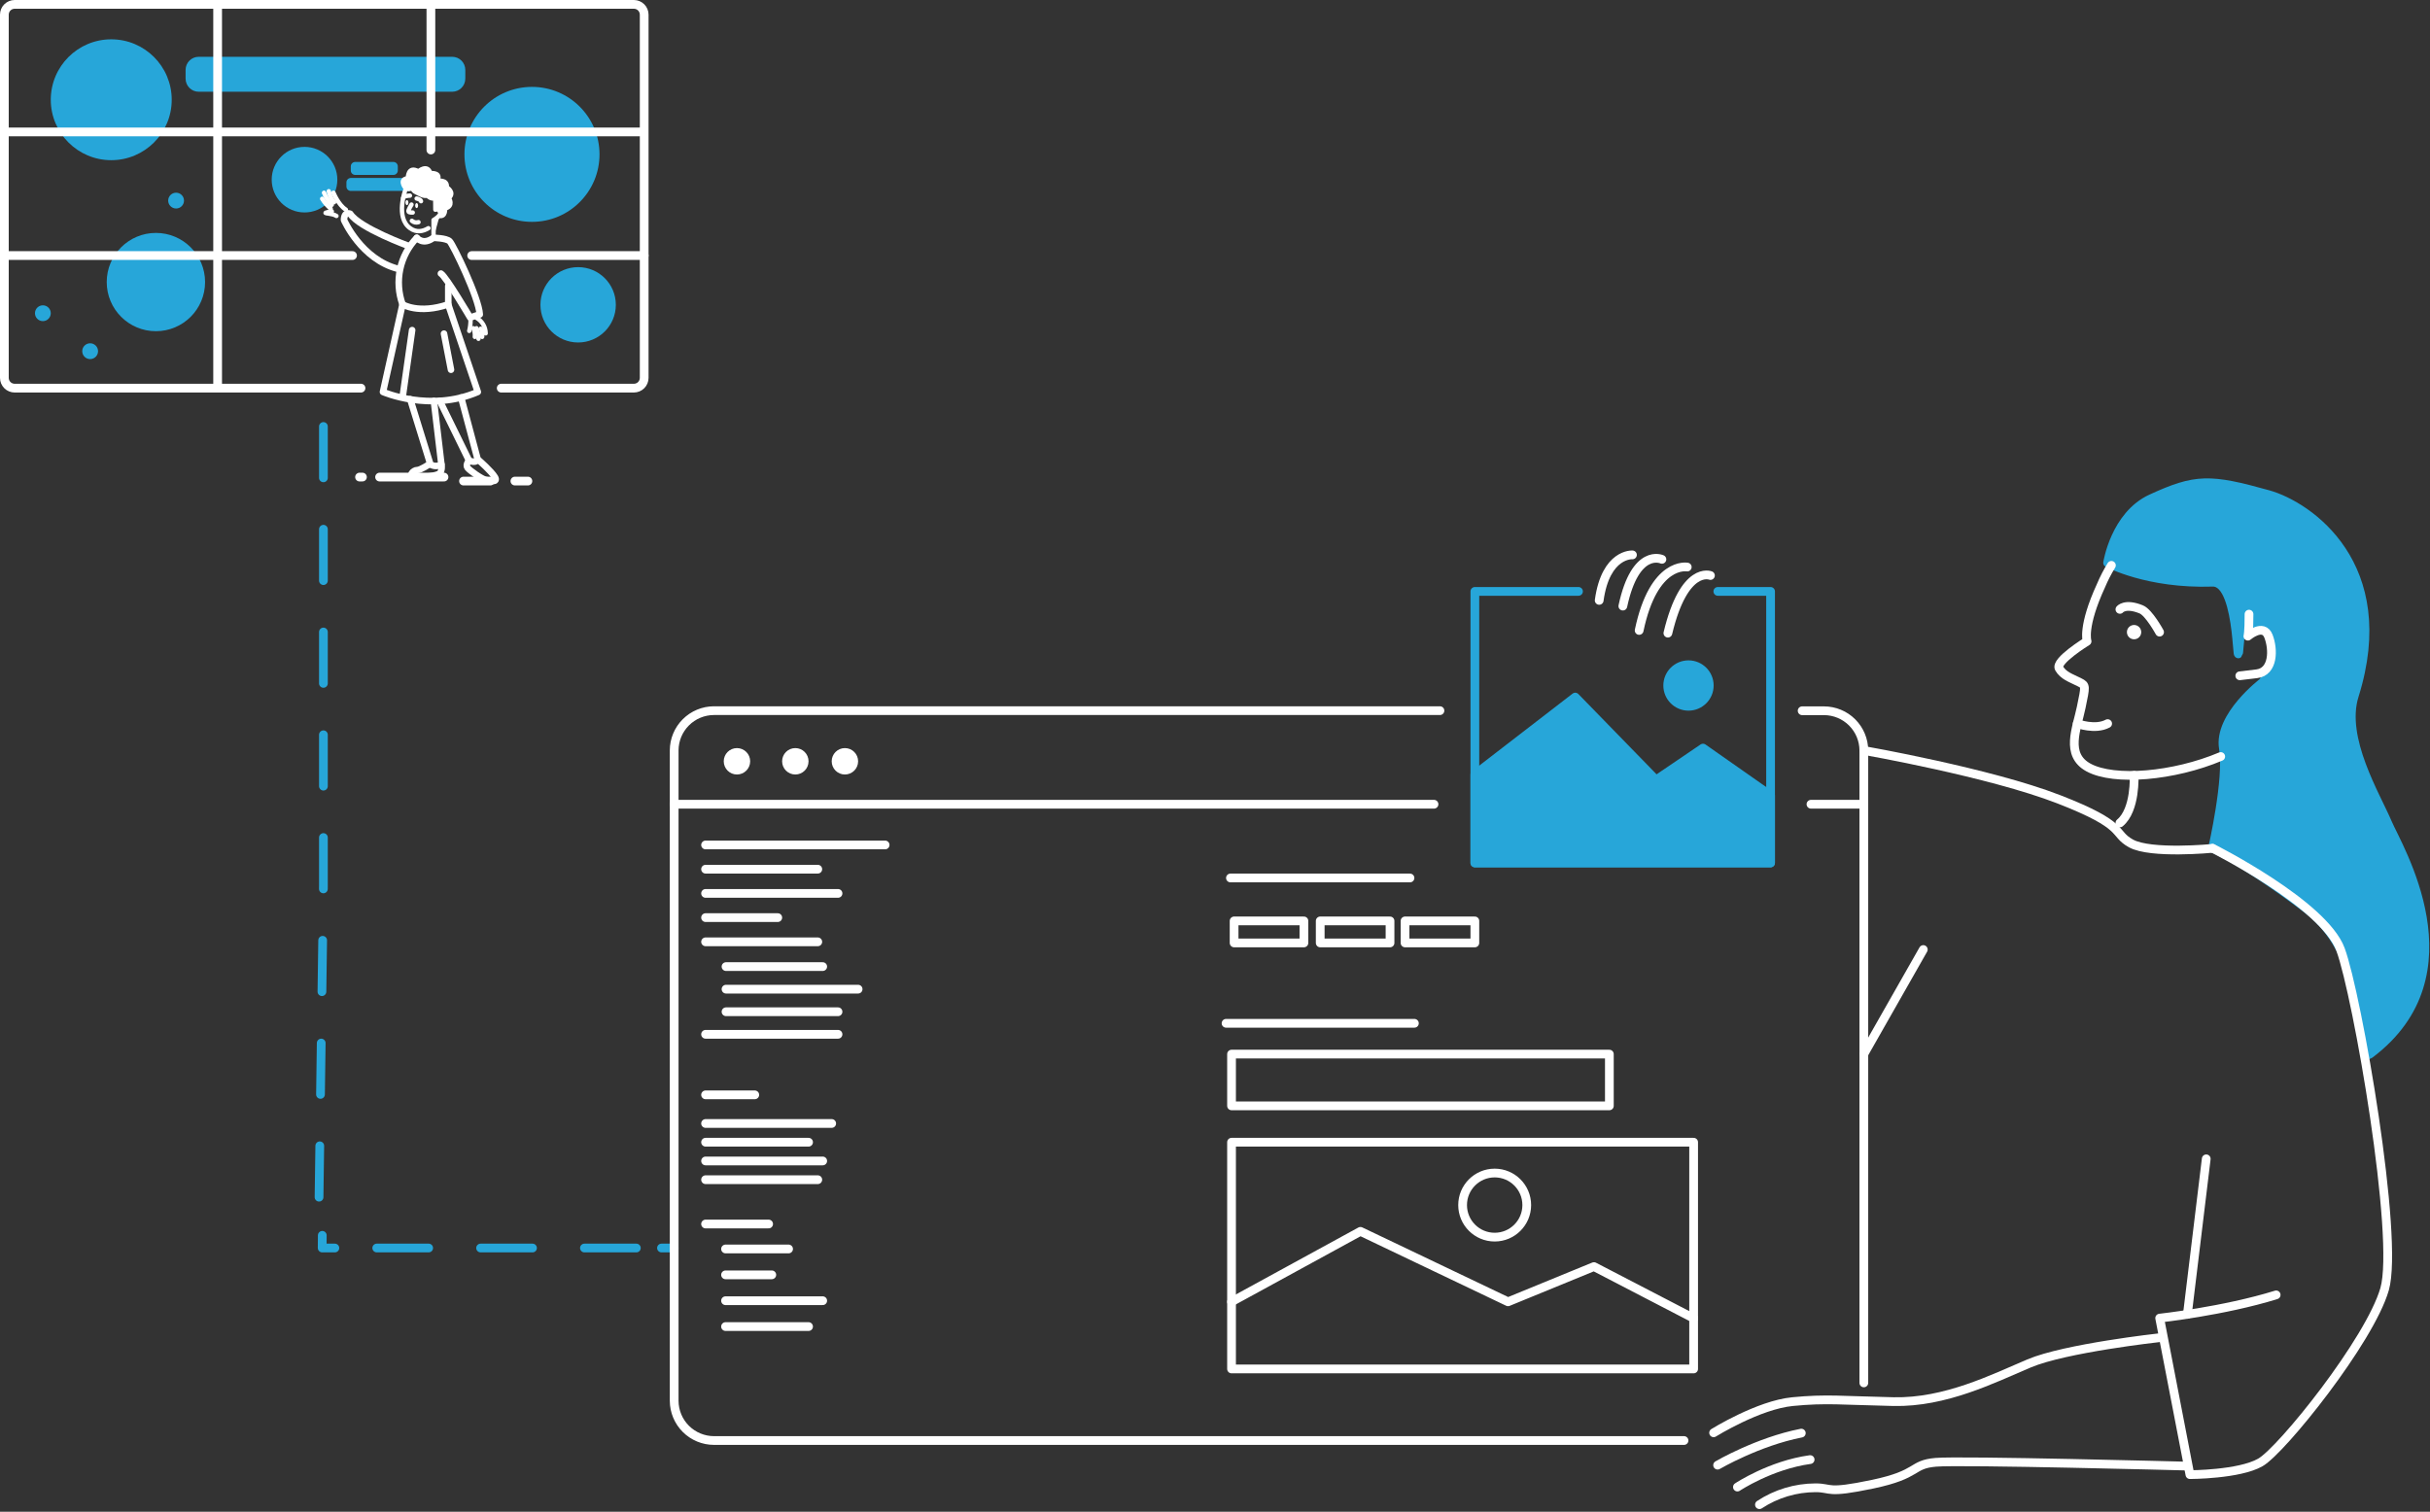 <svg width="556" height="346" viewBox="0 0 556 346" fill="none" xmlns="http://www.w3.org/2000/svg">
<rect x="0" y="0" width="556" height="346" fill="#333333" stroke="none"/>
<path d="M393 335.336C393 335.336 402.191 329.949 412.152 328" stroke="white" stroke-width="2" stroke-linecap="round" stroke-linejoin="round"/>
<path d="M397.533 340.345C397.533 340.345 405.094 335.306 414.17 334.059" stroke="white" stroke-width="2" stroke-linecap="round" stroke-linejoin="round"/>
<path d="M402.572 344.379C406.377 341.871 410.83 340.527 415.387 340.51C419.296 340.51 417.646 341.961 428.482 339.688C439.318 337.415 437.122 335.181 442.917 334.678C448.713 334.175 499.947 335.534 499.947 335.534" stroke="white" stroke-width="2" stroke-linecap="round" stroke-linejoin="round"/>
<path d="M154.252 285.634H151.35" stroke="#27A6D9" stroke-width="2" stroke-linecap="round" stroke-linejoin="round"/>
<path d="M145.602 285.634H79.492" stroke="#27A6D9" stroke-width="2" stroke-linecap="round" stroke-linejoin="round" stroke-dasharray="11.88 11.88"/>
<path d="M76.619 285.634H73.717L73.741 282.732" stroke="#27A6D9" stroke-width="2" stroke-linecap="round" stroke-linejoin="round"/>
<path d="M73 274L74 202.861V90" stroke="#27A6D9" stroke-width="2" stroke-linecap="round" stroke-linejoin="round" stroke-dasharray="11.76 11.76"/>
<path d="M482.238 128.802C482.238 128.802 483.922 117.916 492.238 114.106C502.396 109.444 505.618 109.454 518.955 113.182C528.273 115.784 548.024 129.397 538.683 159.205C535.611 169.012 543.651 182.069 546.302 188.346C548.605 193.806 566.547 222.957 542.224 241.256C538.973 243.703 543.245 219.673 527.866 208.043C512.488 196.413 506.252 194.145 506.252 194.145C506.252 194.145 509.919 178.186 508.738 171.3C507.466 163.911 517.804 156.096 517.804 156.096L521.626 149.422L518.346 143.668L516.13 143.039L515.027 139.219C515.027 139.219 513.47 134.479 512.507 146.313C511.51 158.615 513.112 133.014 506.252 133.256C491.314 133.754 482.238 128.802 482.238 128.802Z" fill="#27A6D9" stroke="#27A6D9" stroke-width="2" stroke-linecap="round" stroke-linejoin="round"/>
<path d="M426.458 316.506V171.763C426.45 169.354 425.489 167.046 423.786 165.343C422.082 163.64 419.773 162.68 417.363 162.672H412.342" stroke="white" stroke-width="2" stroke-linecap="round" stroke-linejoin="round"/>
<path d="M329.47 162.648H163.349C160.939 162.656 158.63 163.616 156.926 165.32C155.222 167.023 154.262 169.331 154.254 171.74V320.603C154.262 323.012 155.222 325.32 156.926 327.023C158.63 328.727 160.939 329.687 163.349 329.694H385.315" stroke="white" stroke-width="2" stroke-linecap="round" stroke-linejoin="round"/>
<path d="M414.359 184.066H426.458" stroke="white" stroke-width="2" stroke-linecap="round" stroke-linejoin="round"/>
<path d="M154.254 184.066H328.111" stroke="white" stroke-width="2" stroke-linecap="round" stroke-linejoin="round"/>
<path d="M168.621 177.262C170.291 177.262 171.645 175.908 171.645 174.239C171.645 172.57 170.291 171.217 168.621 171.217C166.951 171.217 165.598 172.57 165.598 174.239C165.598 175.908 166.951 177.262 168.621 177.262Z" fill="white"/>
<path d="M181.977 177.262C183.646 177.262 185 175.908 185 174.239C185 172.57 183.646 171.217 181.977 171.217C180.307 171.217 178.953 172.57 178.953 174.239C178.953 175.908 180.307 177.262 181.977 177.262Z" fill="white"/>
<path d="M193.32 177.262C194.99 177.262 196.344 175.908 196.344 174.239C196.344 172.57 194.99 171.217 193.32 171.217C191.651 171.217 190.297 172.57 190.297 174.239C190.297 175.908 191.651 177.262 193.32 177.262Z" fill="white"/>
<path d="M387.515 261.421H281.785V313.315H387.515V261.421Z" stroke="white" stroke-width="2" stroke-linecap="round" stroke-linejoin="round"/>
<path d="M368.232 241.255H281.785V253.098H368.232V241.255Z" stroke="white" stroke-width="2" stroke-linecap="round" stroke-linejoin="round"/>
<path d="M281.785 297.946L311.275 281.823L345.046 297.946L364.706 289.885L387.52 301.723" stroke="white" stroke-width="2" stroke-linecap="round" stroke-linejoin="round"/>
<path d="M341.993 283.144C346.046 283.144 349.331 279.859 349.331 275.808C349.331 271.756 346.046 268.472 341.993 268.472C337.94 268.472 334.654 271.756 334.654 275.808C334.654 279.859 337.94 283.144 341.993 283.144Z" stroke="white" stroke-width="2" stroke-linecap="round" stroke-linejoin="round"/>
<path d="M280.527 234.204H323.625" stroke="white" stroke-width="2" stroke-linecap="round" stroke-linejoin="round"/>
<path d="M281.533 200.943H322.614" stroke="white" stroke-width="2" stroke-linecap="round" stroke-linejoin="round"/>
<path d="M161.438 193.385H202.523" stroke="white" stroke-width="2" stroke-linecap="round" stroke-linejoin="round"/>
<path d="M161.438 198.932H187.115" stroke="white" stroke-width="2" stroke-linecap="round" stroke-linejoin="round"/>
<path d="M161.438 250.579H172.699" stroke="white" stroke-width="2" stroke-linecap="round" stroke-linejoin="round"/>
<path d="M161.438 280.141H175.868" stroke="white" stroke-width="2" stroke-linecap="round" stroke-linejoin="round"/>
<path d="M166.008 285.852H180.433" stroke="white" stroke-width="2" stroke-linecap="round" stroke-linejoin="round"/>
<path d="M161.438 257.132H190.298" stroke="white" stroke-width="2" stroke-linecap="round" stroke-linejoin="round"/>
<path d="M161.438 261.421H185.006" stroke="white" stroke-width="2" stroke-linecap="round" stroke-linejoin="round"/>
<path d="M161.438 265.71H188.242" stroke="white" stroke-width="2" stroke-linecap="round" stroke-linejoin="round"/>
<path d="M161.438 270H187.115" stroke="white" stroke-width="2" stroke-linecap="round" stroke-linejoin="round"/>
<path d="M161.438 215.558H187.115" stroke="white" stroke-width="2" stroke-linecap="round" stroke-linejoin="round"/>
<path d="M166.119 221.225H188.241" stroke="white" stroke-width="2" stroke-linecap="round" stroke-linejoin="round"/>
<path d="M166.119 226.39H196.344" stroke="white" stroke-width="2" stroke-linecap="round" stroke-linejoin="round"/>
<path d="M166.119 231.56H191.744" stroke="white" stroke-width="2" stroke-linecap="round" stroke-linejoin="round"/>
<path d="M166.008 291.775H176.592" stroke="white" stroke-width="2" stroke-linecap="round" stroke-linejoin="round"/>
<path d="M166.008 297.695H188.241" stroke="white" stroke-width="2" stroke-linecap="round" stroke-linejoin="round"/>
<path d="M166.008 303.614H185.005" stroke="white" stroke-width="2" stroke-linecap="round" stroke-linejoin="round"/>
<path d="M161.438 204.474H191.745" stroke="white" stroke-width="2" stroke-linecap="round" stroke-linejoin="round"/>
<path d="M161.438 236.724H191.745" stroke="white" stroke-width="2" stroke-linecap="round" stroke-linejoin="round"/>
<path d="M161.438 210.016H177.958" stroke="white" stroke-width="2" stroke-linecap="round" stroke-linejoin="round"/>
<path d="M298.345 210.77H282.371V215.809H298.345V210.77Z" stroke="white" stroke-width="2" stroke-linecap="round" stroke-linejoin="round"/>
<path d="M318.048 210.77H302.074V215.809H318.048V210.77Z" stroke="white" stroke-width="2" stroke-linecap="round" stroke-linejoin="round"/>
<path d="M337.456 210.77H321.482V215.809H337.456V210.77Z" stroke="white" stroke-width="2" stroke-linecap="round" stroke-linejoin="round"/>
<path d="M393.05 135.354H405.12V197.5H337.457V135.354H361.171" stroke="#27A6D9" stroke-width="2" stroke-linecap="round" stroke-linejoin="round"/>
<path d="M360.426 159.543L337.457 177.262V197.5H405.12V182.049L389.659 171.217L378.905 178.519L360.426 159.543Z" fill="#27A6D9" stroke="#27A6D9" stroke-width="2" stroke-linecap="round" stroke-linejoin="round"/>
<path d="M386.339 162.648C389.518 162.648 392.095 160.072 392.095 156.893C392.095 153.715 389.518 151.139 386.339 151.139C383.159 151.139 380.582 153.715 380.582 156.893C380.582 160.072 383.159 162.648 386.339 162.648Z" fill="#27A6D9"/>
<path d="M426.457 171.764C426.457 171.764 455.26 176.803 471.054 182.93C486.849 189.057 483.245 190.629 487.575 193.032C492.112 195.551 506.228 194.168 506.228 194.168" stroke="white" stroke-width="2" stroke-linecap="round" stroke-linejoin="round"/>
<path d="M483.106 129.396C482.197 130.871 481.403 132.413 480.731 134.01C476.377 143.469 477.538 146.777 477.538 146.777C477.538 146.777 470.147 151.313 471.153 152.991C472.159 154.669 473.736 155.114 475.855 156.182C477.272 156.893 477.2 157.024 476.193 161.894C475.187 166.763 472.459 172.726 477.872 175.666C483.755 178.858 497.363 177.683 508.116 173.147" stroke="white" stroke-width="2" stroke-linecap="round" stroke-linejoin="round"/>
<path d="M514.588 140.562C514.588 144.915 514.331 145.601 514.331 145.601C514.331 145.601 517.863 142.574 519.038 145.601C520.214 148.629 520.214 153.745 516.349 154.209L512.479 154.669" stroke="white" stroke-width="2" stroke-linecap="round" stroke-linejoin="round"/>
<path d="M488.29 146.317C489.196 146.317 489.93 145.583 489.93 144.677C489.93 143.772 489.196 143.038 488.29 143.038C487.385 143.038 486.65 143.772 486.65 144.677C486.65 145.583 487.385 146.317 488.29 146.317Z" fill="white"/>
<path d="M485.051 139.47C485.051 139.47 486.231 137.956 489.927 139.47C491.688 140.19 494.126 144.678 494.126 144.678" stroke="white" stroke-width="2" stroke-linecap="round" stroke-linejoin="round"/>
<path d="M475.293 165.612C475.293 165.612 479.39 167.15 482.245 165.612" stroke="white" stroke-width="2" stroke-linecap="round" stroke-linejoin="round"/>
<path d="M440.065 217.322L426.457 241.255" stroke="white" stroke-width="2" stroke-linecap="round" stroke-linejoin="round"/>
<path d="M506.252 194.145C506.252 194.145 531.673 206.897 535.529 217.323C539.384 227.749 549.011 283.275 545.61 295.06C542.21 306.845 522.066 331.933 517.18 334.714C512.294 337.495 501.066 337.5 501.066 337.5L496.195 312.271L494.148 301.68C494.148 301.68 508.782 300.094 520.799 296.361" stroke="white" stroke-width="2" stroke-linecap="round" stroke-linejoin="round"/>
<path d="M504.802 265.222L500.486 300.819" stroke="white" stroke-width="2" stroke-linecap="round" stroke-linejoin="round"/>
<path d="M488.292 177.465C488.292 177.465 488.698 185.323 485.051 188.346" stroke="white" stroke-width="2" stroke-linecap="round" stroke-linejoin="round"/>
<path d="M392.086 327.928C392.086 327.928 402.337 321.545 410.149 320.791C417.962 320.036 421.406 320.539 433.254 320.791C445.101 321.042 455.937 315.582 464.253 312.057C472.568 308.532 494.115 306.162 494.115 306.162" stroke="white" stroke-width="2" stroke-linecap="round" stroke-linejoin="round"/>
<path d="M373.516 126.997C373.516 126.997 367.406 126.572 365.906 137.409" stroke="white" stroke-width="2" stroke-linecap="round" stroke-linejoin="round"/>
<path d="M380.258 128.018C380.258 128.018 374.216 125.218 371.318 138.72" stroke="white" stroke-width="2" stroke-linecap="round" stroke-linejoin="round"/>
<path d="M386.054 129.783C386.054 129.783 378.392 128.333 375.049 144.291" stroke="white" stroke-width="2" stroke-linecap="round" stroke-linejoin="round"/>
<path d="M391.361 131.717C391.361 131.717 385.358 129.299 381.623 144.91" stroke="white" stroke-width="2" stroke-linecap="round" stroke-linejoin="round"/>
<path d="M103.465 12.998H45.465C43.808 12.998 42.465 14.341 42.465 15.998V17.998C42.465 19.655 43.808 20.998 45.465 20.998H103.465C105.122 20.998 106.465 19.655 106.465 17.998V15.998C106.465 14.341 105.122 12.998 103.465 12.998Z" fill="#27A6D9"/>
<path d="M90.02 38.068H81.264V39.031H90.02V38.068Z" fill="#27A6D9" stroke="#27A6D9" stroke-width="2" stroke-linecap="round" stroke-linejoin="round"/>
<path d="M93.407 41.734H80.264V42.697H93.407V41.734Z" fill="#27A6D9" stroke="#27A6D9" stroke-width="2" stroke-linecap="round" stroke-linejoin="round"/>
<path d="M25.455 36.661C33.096 36.661 39.29 30.469 39.29 22.831C39.29 15.192 33.096 9 25.455 9C17.814 9 11.619 15.192 11.619 22.831C11.619 30.469 17.814 36.661 25.455 36.661Z" fill="#27A6D9"/>
<path d="M132.282 78.385C137.045 78.385 140.907 74.525 140.907 69.763C140.907 65.001 137.045 61.141 132.282 61.141C127.518 61.141 123.656 65.001 123.656 69.763C123.656 74.525 127.518 78.385 132.282 78.385Z" fill="#27A6D9"/>
<path d="M121.721 50.777C130.254 50.777 137.172 43.862 137.172 35.332C137.172 26.801 130.254 19.886 121.721 19.886C113.187 19.886 106.27 26.801 106.27 35.332C106.27 43.862 113.187 50.777 121.721 50.777Z" fill="#27A6D9"/>
<path d="M69.676 48.626C73.822 48.626 77.184 45.266 77.184 41.12C77.184 36.975 73.822 33.615 69.676 33.615C65.529 33.615 62.168 36.975 62.168 41.12C62.168 45.266 65.529 48.626 69.676 48.626Z" fill="#27A6D9"/>
<path d="M35.672 75.803C41.886 75.803 46.924 70.767 46.924 64.555C46.924 58.343 41.886 53.307 35.672 53.307C29.458 53.307 24.42 58.343 24.42 64.555C24.42 70.767 29.458 75.803 35.672 75.803Z" fill="#27A6D9"/>
<path d="M40.292 47.721C41.291 47.721 42.101 46.911 42.101 45.912C42.101 44.913 41.291 44.103 40.292 44.103C39.292 44.103 38.482 44.913 38.482 45.912C38.482 46.911 39.292 47.721 40.292 47.721Z" fill="#27A6D9"/>
<path d="M9.809 73.496C10.809 73.496 11.618 72.686 11.618 71.688C11.618 70.689 10.809 69.879 9.809 69.879C8.81 69.879 8 70.689 8 71.688C8 72.686 8.81 73.496 9.809 73.496Z" fill="#27A6D9"/>
<path d="M20.626 82.187C21.625 82.187 22.435 81.377 22.435 80.378C22.435 79.379 21.625 78.569 20.626 78.569C19.626 78.569 18.816 79.379 18.816 80.378C18.816 81.377 19.626 82.187 20.626 82.187Z" fill="#27A6D9"/>
<path d="M114.683 88.834H145.043C145.665 88.833 146.262 88.586 146.702 88.146C147.143 87.707 147.392 87.111 147.394 86.489V3.345C147.392 2.723 147.143 2.127 146.702 1.688C146.262 1.249 145.665 1.001 145.043 1H3.346C2.725 1.003 2.129 1.25 1.69 1.69C1.251 2.129 1.003 2.724 1 3.345V86.489C1.003 87.11 1.251 87.705 1.69 88.144C2.129 88.584 2.725 88.832 3.346 88.834H82.6" stroke="white" stroke-width="2" stroke-linecap="round" stroke-linejoin="round"/>
<path d="M1 30.189H146.436" stroke="white" stroke-width="2" stroke-linecap="round" stroke-linejoin="round"/>
<path d="M107.924 58.489H147.393" stroke="white" stroke-width="2" stroke-linecap="round" stroke-linejoin="round"/>
<path d="M1 58.489H80.66" stroke="white" stroke-width="2" stroke-linecap="round" stroke-linejoin="round"/>
<path d="M49.795 88.191V1" stroke="white" stroke-width="2" stroke-linecap="round" stroke-linejoin="round"/>
<path d="M98.592 34.334V1" stroke="white" stroke-width="2" stroke-linecap="round" stroke-linejoin="round"/>
<path d="M95.365 54.432C95.365 54.432 96.787 56.211 99.158 54.432C99.158 54.432 102.123 54.475 102.892 55.225C103.662 55.974 109.593 68.18 109.772 71.971C109.772 71.971 108.702 72.266 107.575 72.682C107.575 72.682 102.002 63.204 100.88 62.609" stroke="white" stroke-width="1.5" stroke-linecap="round" stroke-linejoin="round"/>
<path d="M95.365 54.432C93.452 56.412 92.133 58.888 91.557 61.58C90.981 64.271 91.17 67.07 92.104 69.66C92.104 69.66 95.781 71.971 102.568 69.66V65.453" stroke="white" stroke-width="1.5" stroke-linecap="round" stroke-linejoin="round"/>
<path d="M93.536 56.308C93.536 56.308 82.207 52.183 80.131 48.924C80.131 48.924 78.767 48.271 78.709 50.345C78.709 50.345 82.637 59.413 91.137 61.545" stroke="white" stroke-width="1.5" stroke-linecap="round" stroke-linejoin="round"/>
<path d="M92.104 69.66L87.629 89.705C87.629 89.705 98.388 94.415 109.325 89.705L102.553 69.675" stroke="white" stroke-width="1.5" stroke-linecap="round" stroke-linejoin="round"/>
<path d="M94.301 75.555L92.168 90.58" stroke="white" stroke-width="1.5" stroke-linecap="round" stroke-linejoin="round"/>
<path d="M101.59 76.357L103.191 84.622" stroke="white" stroke-width="1.5" stroke-linecap="round" stroke-linejoin="round"/>
<path d="M100.643 91.784L107.309 105.392C107.309 105.392 108.702 106.103 109.326 105.242L105.514 90.977" stroke="white" stroke-width="1.5" stroke-linecap="round" stroke-linejoin="round"/>
<path d="M93.865 91.378L98.475 106.277C98.851 106.519 99.289 106.647 99.736 106.647C100.182 106.647 100.62 106.519 100.996 106.277L99.278 91.77" stroke="white" stroke-width="1.5" stroke-linecap="round" stroke-linejoin="round"/>
<path d="M98.124 106.311C98.124 106.311 96.218 107.583 95.487 107.583C94.52 107.583 93.262 109.005 94.95 109.155C96.638 109.305 100.271 108.947 100.755 108.188C101.055 107.602 101.139 106.929 100.992 106.287" stroke="white" stroke-width="1.5" stroke-linecap="round" stroke-linejoin="round"/>
<path d="M107.308 105.393C107.308 105.393 106.481 106.36 106.955 107.022C107.429 107.685 110.182 109.6 111.13 109.837C112.078 110.074 114.033 110.523 113.234 109.189C112.436 107.854 109.621 105.393 109.621 105.393" stroke="white" stroke-width="1.5" stroke-linecap="round" stroke-linejoin="round"/>
<path d="M76.295 44.116C76.295 44.116 77.408 46.892 79.139 47.985" stroke="white" stroke-linecap="round" stroke-linejoin="round"/>
<path d="M75.227 43.764C75.422 44.689 75.84 45.552 76.446 46.278" stroke="white" stroke-linecap="round" stroke-linejoin="round"/>
<path d="M74.137 44.116C74.546 45.142 75.15 46.078 75.917 46.873" stroke="white" stroke-linecap="round" stroke-linejoin="round"/>
<path d="M73.717 45.495C74.238 46.341 74.892 47.099 75.652 47.739" stroke="white" stroke-linecap="round" stroke-linejoin="round"/>
<path d="M75.917 48.362C75.437 48.408 74.965 48.518 74.514 48.691C74.229 48.894 76.048 48.802 76.981 49.426" stroke="white" stroke-linecap="round" stroke-linejoin="round"/>
<path d="M109.027 72.745C109.657 73.103 110.182 73.619 110.551 74.243C110.919 74.866 111.118 75.575 111.127 76.299" stroke="white" stroke-linecap="round" stroke-linejoin="round"/>
<path d="M109.994 75.226C109.994 75.226 110.478 75.579 110.323 77.102" stroke="white" stroke-linecap="round" stroke-linejoin="round"/>
<path d="M109.027 75.124C109.42 75.866 109.578 76.709 109.482 77.542" stroke="white" stroke-linecap="round" stroke-linejoin="round"/>
<path d="M108.324 75.124C108.597 75.746 108.709 76.426 108.648 77.102" stroke="white" stroke-linecap="round" stroke-linejoin="round"/>
<path d="M107.663 73.112C107.682 73.996 107.582 74.877 107.363 75.733" stroke="white" stroke-linecap="round" stroke-linejoin="round"/>
<path d="M92.743 43.493C92.743 43.493 90.411 49.78 93.831 52.227C95.316 53.295 96.806 52.957 98.021 52.227" stroke="white" stroke-linecap="round" stroke-linejoin="round"/>
<path d="M94.238 50.534C94.442 50.713 94.689 50.836 94.954 50.891C95.22 50.945 95.495 50.929 95.752 50.844" stroke="white" stroke-linecap="round" stroke-linejoin="round"/>
<path d="M94.152 46.82C94.152 46.82 93.291 48.184 93.47 48.435C93.649 48.687 94.437 48.643 94.437 48.643" stroke="white" stroke-linecap="round" stroke-linejoin="round"/>
<path d="M95.33 47.627C95.514 47.627 95.664 47.37 95.664 47.052C95.664 46.734 95.514 46.477 95.33 46.477C95.146 46.477 94.996 46.734 94.996 47.052C94.996 47.37 95.146 47.627 95.33 47.627Z" fill="white"/>
<path d="M93.111 46.946C93.296 46.946 93.445 46.688 93.445 46.37C93.445 46.053 93.296 45.795 93.111 45.795C92.927 45.795 92.777 46.053 92.777 46.37C92.777 46.688 92.927 46.946 93.111 46.946Z" fill="white"/>
<path d="M95.332 45.441C95.332 45.441 96.212 45.577 96.329 46.051" stroke="white" stroke-linecap="round" stroke-linejoin="round"/>
<path d="M93.797 44.774C93.797 44.774 92.457 44.774 92.244 45.306" stroke="white" stroke-linecap="round" stroke-linejoin="round"/>
<path d="M100.579 49.427C102.03 49.664 101.827 47.739 101.827 47.739C103.96 47.144 102.717 45.321 102.717 45.321C104.168 44.016 102.233 42.865 102.233 42.865C102.441 40.93 100.071 41.414 100.071 41.414C101.111 39.339 98.479 39.629 98.479 39.629C97.788 37.419 95.737 39.214 95.737 39.214C93.269 37.797 93.318 40.785 93.318 40.785C91.223 40.998 92.631 42.865 92.631 42.865C92.777 43.033 92.969 43.157 93.183 43.22C93.397 43.284 93.626 43.284 93.84 43.222L94.474 42.923C94.474 42.923 94.208 43.537 95.185 43.996C96.162 44.456 96.786 44.963 97.778 44.789C97.778 44.789 98.668 45.756 99.587 45.321L99.616 47.995C99.616 47.995 99.974 47.575 100.623 48.377C101.271 49.18 99.2 50.36 99.2 50.36V54.447" fill="white"/>
<path d="M100.579 49.427C102.03 49.664 101.827 47.739 101.827 47.739C103.96 47.144 102.717 45.321 102.717 45.321C104.168 44.016 102.233 42.865 102.233 42.865C102.441 40.93 100.071 41.414 100.071 41.414C101.111 39.339 98.479 39.629 98.479 39.629C97.788 37.419 95.737 39.214 95.737 39.214C93.269 37.797 93.318 40.785 93.318 40.785C91.223 40.998 92.631 42.865 92.631 42.865C92.777 43.033 92.969 43.157 93.183 43.22C93.397 43.284 93.626 43.284 93.84 43.222L94.474 42.923C94.474 42.923 94.208 43.537 95.185 43.996C96.162 44.456 96.786 44.963 97.778 44.789C97.778 44.789 98.668 45.756 99.587 45.321L99.616 47.995C99.616 47.995 99.974 47.575 100.623 48.377C101.271 49.18 99.2 50.36 99.2 50.36V54.447" stroke="white" stroke-linecap="round" stroke-linejoin="round"/>
<path d="M86.852 109.188H101.592" stroke="white" stroke-width="2" stroke-linecap="round" stroke-linejoin="round"/>
<path d="M82.266 109.188H82.928" stroke="white" stroke-width="2" stroke-linecap="round" stroke-linejoin="round"/>
<path d="M106.057 110.103H112.186" stroke="white" stroke-width="2" stroke-linecap="round" stroke-linejoin="round"/>
<path d="M117.816 110.103H120.787" stroke="white" stroke-width="2" stroke-linecap="round" stroke-linejoin="round"/>
</svg>
